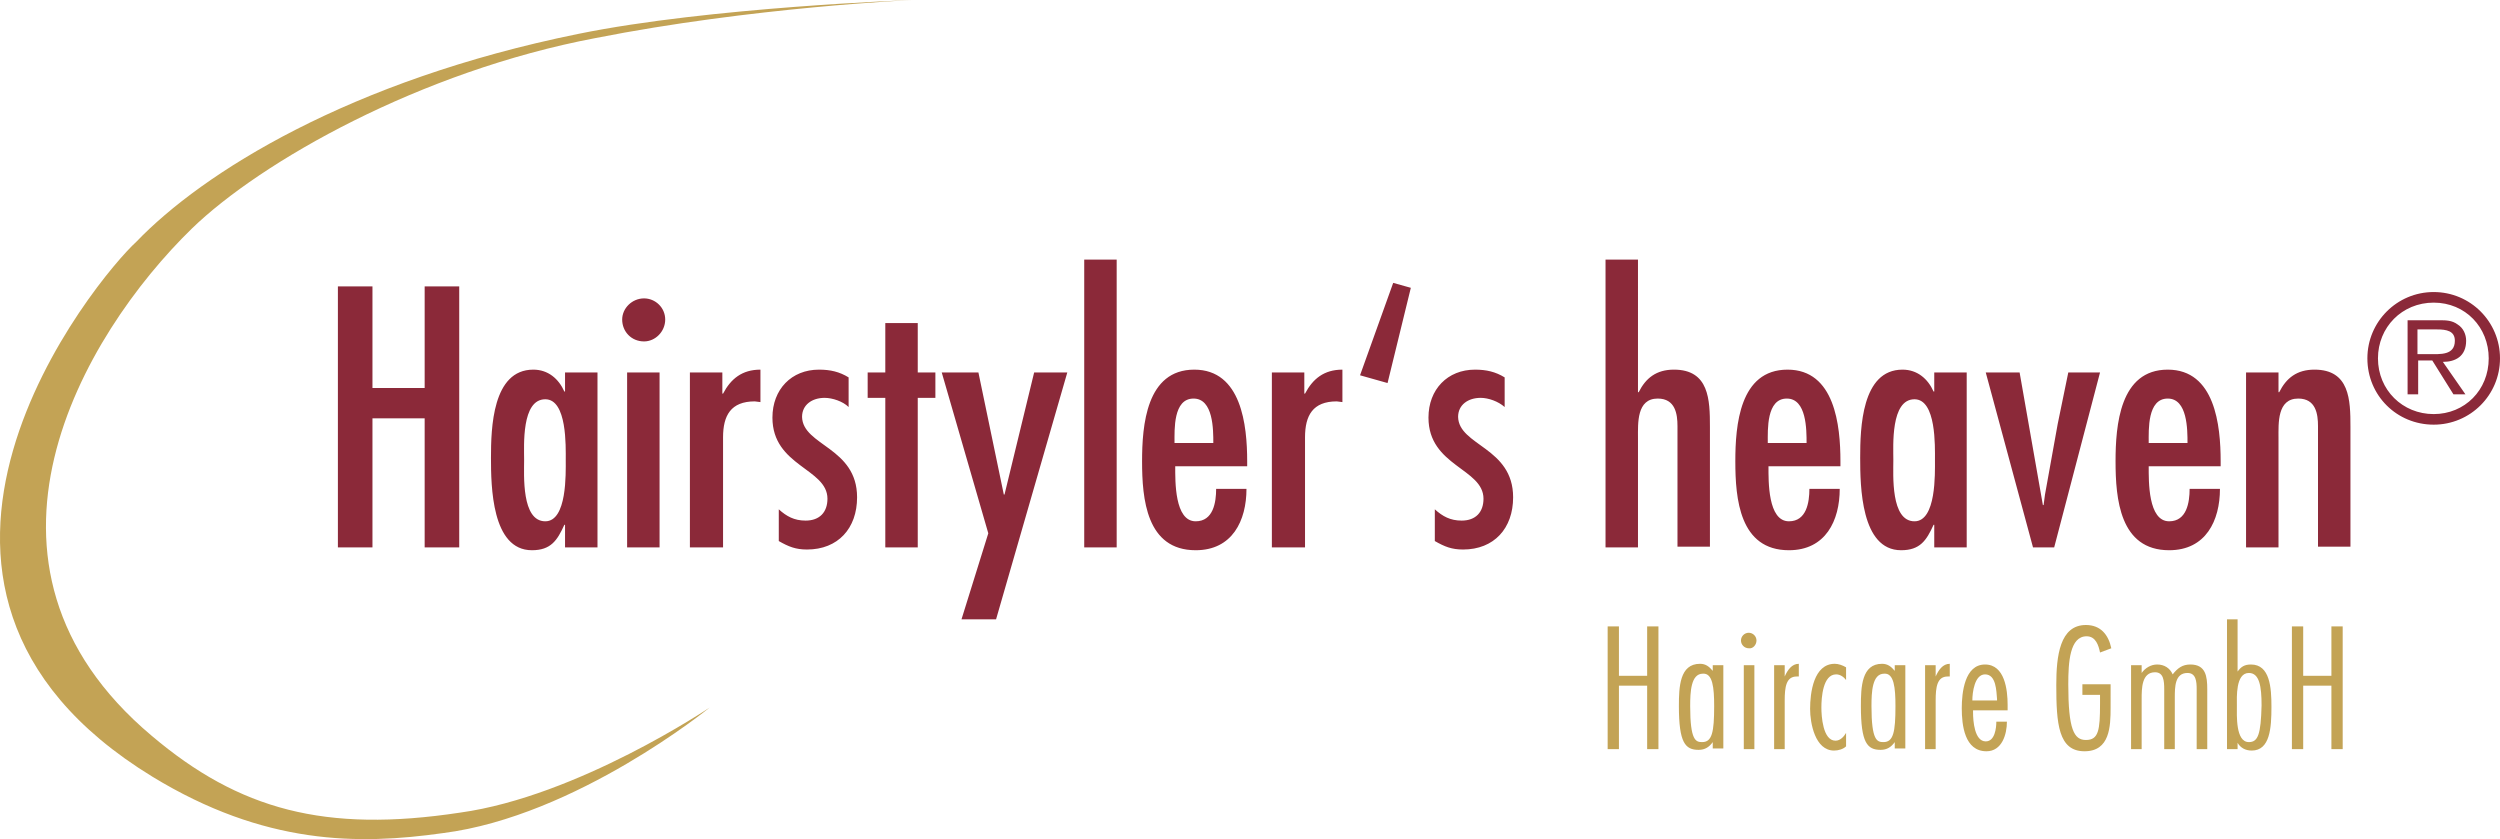<?xml version="1.0" encoding="UTF-8"?>
<svg xmlns="http://www.w3.org/2000/svg" xmlns:xlink="http://www.w3.org/1999/xlink" version="1.1" id="Ebene_1" x="0px" y="0px" viewBox="0 0 354.4 119" xml:space="preserve">
<path fill="#8B2939" d="M342.7,50.2v-3.5h2.8c1.3,0,2.5,0.2,2.5,1.6c0,2.1-2.1,1.9-3.6,1.9H342.7z M346.3,51.3c1.8,0,3.3-0.8,3.3-3  c0-0.9-0.4-1.8-1.2-2.3c-0.8-0.6-1.7-0.6-2.5-0.6h-4.6v10.5h1.5v-4.8h2l3,4.8h1.7L346.3,51.3z M345,58.7c-4.4,0-7.9-3.4-7.9-7.9  c0-4.4,3.4-7.9,7.9-7.9c4.5,0,7.8,3.5,7.8,7.9C352.8,55.3,349.4,58.7,345,58.7 M345,60.2c5.2,0,9.4-4.2,9.4-9.4  c0-5.2-4.2-9.4-9.4-9.4c-5.2,0-9.4,4.2-9.4,9.4C335.6,56.1,339.8,60.2,345,60.2 M323,52.8h-4.6v24.8h4.6V62.1c0-2.1-0.2-5.6,2.8-5.6  c2.5,0,2.8,2.2,2.8,3.9v17.1h4.6v-17c0-3.8-0.1-8.1-5.1-8.1c-2.5,0-4,1.2-5,3.2H323V52.8z M314.8,66.1v-0.7c0-5.1-0.8-13-7.5-13  c-6.8,0-7.4,7.9-7.4,13c0,5.3,0.6,12.6,7.6,12.6c5.2,0,7.2-4.2,7.2-8.7h-4.3c0,1.9-0.4,4.6-2.9,4.6c-3,0-2.9-5.7-2.9-7.8H314.8z   M304.6,62.8c0-1.9-0.2-6.3,2.7-6.3c2.8,0,2.8,4.4,2.8,6.3H304.6z M281.5,52.8l6.7,24.8h3l6.5-24.8h-4.5l-1.5,7.3l-1.8,10l-0.2,1.5  h-0.1l-3.3-18.8H281.5z M274.2,77.6h4.6V52.8h-4.6v2.7h-0.1c-0.8-1.8-2.3-3.1-4.4-3.1c-5.8,0-6,8.3-6,12.5c0,4,0.1,13.1,5.8,13.1  c2.7,0,3.6-1.4,4.6-3.6h0.1V77.6z M271.4,73.9c-3.4,0-3-6.6-3-8.7c0-2-0.4-8.6,3-8.6c3.1,0,2.9,6.7,2.9,8.6  C274.3,67.1,274.5,73.9,271.4,73.9 M260.9,66.1v-0.7c0-5.1-0.8-13-7.5-13c-6.8,0-7.4,7.9-7.4,13c0,5.3,0.6,12.6,7.6,12.6  c5.2,0,7.2-4.2,7.2-8.7h-4.3c0,1.9-0.4,4.6-2.9,4.6c-3,0-2.9-5.7-2.9-7.8H260.9z M250.6,62.8c0-1.9-0.2-6.3,2.7-6.3  c2.8,0,2.8,4.4,2.8,6.3H250.6z M227.6,36.8v40.8h4.6V62.1c0-2.1-0.2-5.6,2.8-5.6c2.5,0,2.8,2.2,2.8,3.9v17.1h4.6v-17  c0-3.8-0.1-8.1-5.1-8.1c-2.5,0-4,1.2-5,3.2h-0.1V36.8H227.6z M213.3,53.5c-1.3-0.8-2.6-1.1-4.2-1.1c-3.9,0-6.6,2.8-6.6,6.8  c0,6.9,7.8,7.2,7.8,11.5c0,1.9-1.1,3.1-3.1,3.1c-1.6,0-2.7-0.6-3.8-1.6v4.5c1.4,0.8,2.4,1.2,4,1.2c4.4,0,7.1-3,7.1-7.4  c0-7.1-7.7-7.3-7.8-11.4c0-1.7,1.4-2.7,3.2-2.7c1.1,0,2.5,0.5,3.4,1.3V53.5z M196.7,54.3l3.3-13.5l-2.5-0.7l-4.7,13.1L196.7,54.3z   M184.9,52.8h-4.6v24.8h4.7V62c0-3.1,1.1-5.1,4.5-5.1l0.8,0.1v-4.6c-2.6,0-4.2,1.3-5.3,3.4h-0.1V52.8z M176.8,66.1v-0.7  c0-5.1-0.8-13-7.5-13c-6.8,0-7.4,7.9-7.4,13c0,5.3,0.6,12.6,7.6,12.6c5.2,0,7.2-4.2,7.2-8.7h-4.3c0,1.9-0.4,4.6-2.9,4.6  c-3,0-2.9-5.7-2.9-7.8H176.8z M166.5,62.8c0-1.9-0.2-6.3,2.7-6.3c2.8,0,2.8,4.4,2.8,6.3H166.5z M158.3,36.8h-4.6v40.8h4.6V36.8z   M133.5,52.8l6.6,22.8l-3.8,12.2h4.9l10.1-35h-4.7l-4.2,17.3h-0.1l-3.6-17.3H133.5z M125.5,45.8v7H123v3.6h2.5v21.2h4.6V56.4h2.5  v-3.6h-2.5v-7H125.5z M120.3,53.5c-1.3-0.8-2.6-1.1-4.2-1.1c-3.9,0-6.6,2.8-6.6,6.8c0,6.9,7.8,7.2,7.8,11.5c0,1.9-1.1,3.1-3.1,3.1  c-1.6,0-2.7-0.6-3.8-1.6v4.5c1.4,0.8,2.4,1.2,4,1.2c4.4,0,7.1-3,7.1-7.4c0-7.1-7.7-7.3-7.8-11.4c0-1.7,1.4-2.7,3.2-2.7  c1.1,0,2.6,0.5,3.4,1.3V53.5z M102.4,52.8h-4.6v24.8h4.7V62c0-3.1,1.1-5.1,4.5-5.1l0.8,0.1v-4.6c-2.6,0-4.2,1.3-5.3,3.4h-0.1V52.8z   M91.3,48.4c1.6,0,3-1.4,3-3.1c0-1.7-1.4-3-3-3c-1.7,0-3.1,1.4-3.1,3C88.2,47,89.5,48.4,91.3,48.4 M93.5,52.8h-4.6v24.8h4.6V52.8z   M80.1,77.6h4.6V52.8h-4.6v2.7H80c-0.8-1.8-2.3-3.1-4.4-3.1c-5.8,0-6,8.3-6,12.5c0,4,0.1,13.1,5.8,13.1c2.7,0,3.6-1.4,4.6-3.6h0.1  V77.6z M77.3,73.9c-3.4,0-3-6.6-3-8.7c0-2-0.4-8.6,3-8.6c3.1,0,2.9,6.7,2.9,8.6C80.2,67.1,80.4,73.9,77.3,73.9 M47.9,40.6v37h4.9  V59.3h7.4v18.3h4.9v-37h-4.9V55h-7.4V40.6H47.9z"></path>
<path fill="#C3A355" d="M332.1,88.8h-1.6v7h-4v-7h-1.6v17.4h1.6v-9h4v9h1.6V88.8z M315.7,106.2h1.5v-0.9h0c0.4,0.7,1.1,1.1,2,1.1  c2.6,0,2.8-3.2,2.8-6.2c0-2.7-0.2-6-2.9-6c-0.9,0-1.4,0.3-1.9,1h0v-7.4h-1.5V106.2z M318.8,105.2c-1.9,0-1.7-3.8-1.7-5.2  c0-1.1-0.2-4.6,1.7-4.6c1.5,0,1.8,1.9,1.8,4.6C320.5,104.1,320.1,105.2,318.8,105.2 M303.6,94.3h-1.5v11.9h1.5v-7.1  c0-1.5,0-3.8,1.9-3.8c1.2,0,1.3,1.2,1.3,2.4v8.5h1.5v-7.3c0-1.5,0-3.5,1.8-3.5c1.2,0,1.3,1.2,1.3,2.3v8.5h1.5v-8.5  c0-1.8-0.2-3.5-2.4-3.5c-1.1,0-1.8,0.5-2.5,1.4c-0.4-0.9-1.2-1.4-2.2-1.4c-0.9,0-1.7,0.5-2.2,1.2h0V94.3z M295.3,98.5h2.4v1.3  c0,3.7-0.2,5.1-2,5.1c-1.7,0-2.5-1.5-2.5-7.9c0-3.1,0.2-6.8,2.6-6.8c1.3,0,1.7,1.3,1.9,2.3l1.6-0.6c-0.4-1.9-1.5-3.3-3.6-3.3  c-3.7,0-4.2,4.4-4.2,8.5c0,5.5,0.3,9.4,4,9.4c3.6,0,3.7-3.5,3.7-6.2V97h-4V98.5z M284.6,100.6v-0.7c0-2.1-0.4-5.7-3.2-5.7  c-2.9,0-3.3,4-3.3,6.2c0,2.4,0.4,6.1,3.5,6.1c2.2,0,2.9-2.4,2.9-4.2H283c0,0.9-0.2,2.8-1.5,2.8c-1.6,0-1.8-2.9-1.8-4.1v-0.3H284.6z   M279.6,99.3c0-1.1,0.3-3.7,1.8-3.7c1.6,0,1.6,2.4,1.7,3.5l0,0.2H279.6z M274.4,94.3h-1.5v11.9h1.5v-6.9c0-1.9,0.2-3.4,1.7-3.4  l0.3,0v-1.8c-1,0-1.6,0.9-2,1.8h0V94.3z M270.1,94.3h-1.5v0.8h0c-0.5-0.6-1-1-1.8-1c-2.9,0-3,3.3-3,6c0,5.2,0.9,6.2,2.8,6.2  c0.9,0,1.5-0.4,2-1.1h0v0.9h1.5V94.3z M268.7,100.1c0,3.7-0.3,5.1-1.7,5.1c-0.9,0-1.7-0.2-1.7-5.1c0-2,0.1-4.6,1.8-4.6  C268.5,95.4,268.7,97.5,268.7,100.1 M261.7,94.6c-0.5-0.3-1.1-0.5-1.6-0.5c-3,0-3.5,4.1-3.5,6.4c0,2,0.7,5.9,3.4,5.9  c0.6,0,1.3-0.2,1.7-0.6v-1.9h0c-0.3,0.5-0.8,1.1-1.5,1.1c-1.8,0-2-3.5-2-4.7c0-1.4,0.2-4.7,2.1-4.7c0.6,0,1.1,0.4,1.4,0.8V94.6z   M253,94.3h-1.5v11.9h1.5v-6.9c0-1.9,0.2-3.4,1.7-3.4l0.3,0v-1.8c-1,0-1.6,0.9-2,1.8h0V94.3z M249,90.8c0-0.6-0.5-1.1-1.1-1.1  c-0.6,0-1.1,0.5-1.1,1.1c0,0.6,0.5,1.1,1.1,1.1C248.5,92,249,91.4,249,90.8 M248.7,94.3h-1.5v11.9h1.5V94.3z M244.3,94.3h-1.5v0.8h0  c-0.5-0.6-1-1-1.8-1c-2.9,0-3,3.3-3,6c0,5.2,0.9,6.2,2.8,6.2c0.9,0,1.5-0.4,2-1.1h0v0.9h1.5V94.3z M243,100.1c0,3.7-0.3,5.1-1.7,5.1  c-0.9,0-1.7-0.2-1.7-5.1c0-2,0.1-4.6,1.8-4.6C242.8,95.4,243,97.5,243,100.1 M235.1,88.8h-1.6v7h-4v-7h-1.6v17.4h1.6v-9h4v9h1.6  V88.8z"></path>
<path fill="#C3A355" d="M84.4,5.4c-24.8,4.7-47.4,17.5-57.2,27c-15.5,15.1-34.6,47.6-5.7,71.9c12.4,10.5,24.6,13.8,43.7,10.9  c16.7-2.3,35.4-14.9,35.4-14.9s-18.9,15.4-37.8,17.8c-12,1.7-25.3,1.7-41.2-8C-22.7,83,14,39.1,19.3,34.3  C28.7,24.5,49.5,11.4,82,4.8C100.6,1,129.4,0,129.4,0S106.7,1,84.4,5.4"></path>
</svg>
